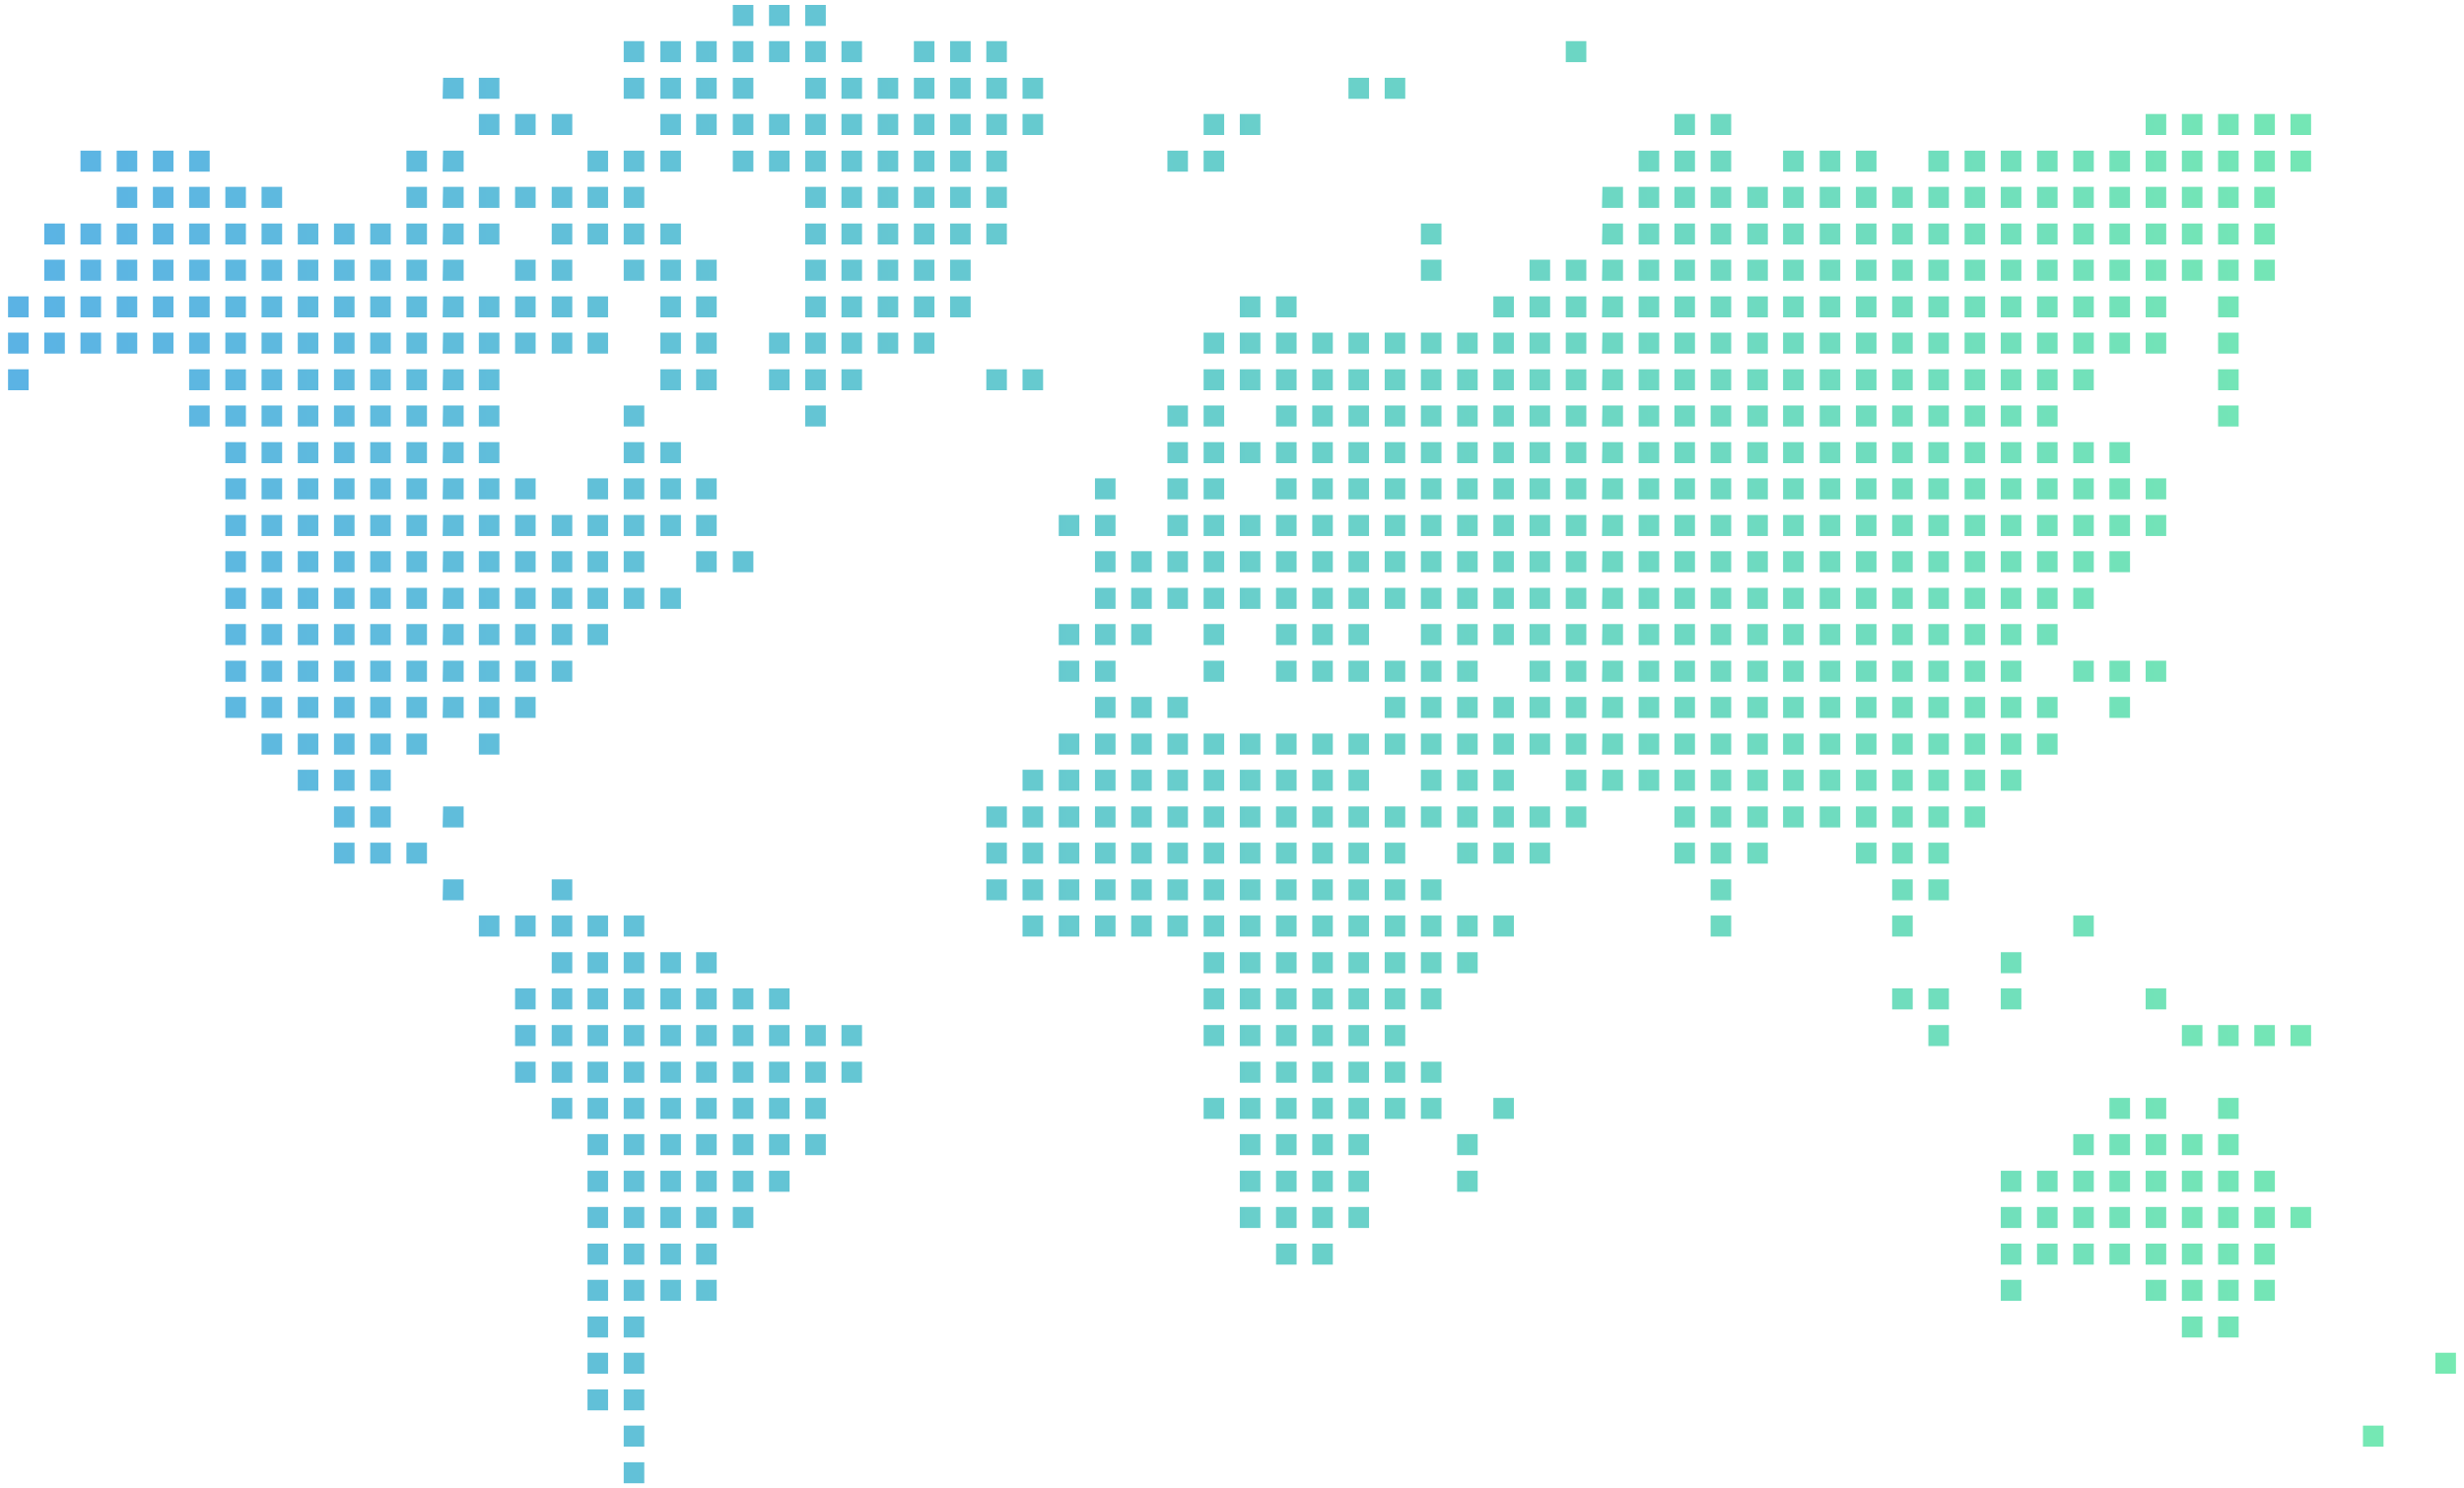 <?xml version="1.0" encoding="utf-8"?>
<!-- Generator: Adobe Illustrator 26.0.2, SVG Export Plug-In . SVG Version: 6.00 Build 0)  -->
<svg version="1.1" id="Layer_1" xmlns="http://www.w3.org/2000/svg" xmlns:xlink="http://www.w3.org/1999/xlink" x="0px" y="0px"
	 viewBox="0 0 551.1 332.9" style="enable-background:new 0 0 551.1 332.9;" xml:space="preserve">
<style type="text/css">
	
		.st0{clip-path:url(#SVGID_00000010287302503014635680000018045026154663579277_);fill:url(#SVGID_00000083060131242310434310000009352685110343752072_);}
</style>
<g>
	<g>
		<defs>
			<path id="SVGID_1_" d="M139.5,327.1h4.6v4.7h-4.6V327.1z M528.5,323.6h4.6v-4.7h-4.6V323.6z M139.5,323.6h4.6v-4.7h-4.6V323.6z
				 M139.5,315.5h4.6v-4.7h-4.6V315.5z M131.4,315.5h4.6v-4.7h-4.6V315.5z M544.7,307.3h4.6v-4.7h-4.6V307.3z M139.5,307.3h4.6v-4.7
				h-4.6V307.3z M131.4,307.3h4.6v-4.7h-4.6V307.3z M496.1,299.2h4.6v-4.7h-4.6V299.2z M488,299.2h4.6v-4.7H488V299.2z M139.5,299.2
				h4.6v-4.7h-4.6V299.2z M131.4,299.2h4.6v-4.7h-4.6V299.2z M504.2,291h4.6v-4.7h-4.6V291z M496.1,291h4.6v-4.7h-4.6V291z M488,291
				h4.6v-4.7H488V291z M479.9,291h4.6v-4.7h-4.6V291z M447.5,291h4.6v-4.7h-4.6V291z M155.7,291h4.6v-4.7h-4.6V291z M147.7,291h4.6
				v-4.7h-4.6V291z M139.5,291h4.6v-4.7h-4.6V291z M131.4,291h4.6v-4.7h-4.6V291z M504.2,282.9h4.6v-4.7h-4.6V282.9z M496.1,282.9
				h4.6v-4.7h-4.6V282.9z M488,282.9h4.6v-4.7H488V282.9z M479.9,282.9h4.6v-4.7h-4.6V282.9z M471.8,282.9h4.6v-4.7h-4.6V282.9z
				 M463.7,282.9h4.6v-4.7h-4.6V282.9z M455.6,282.9h4.6v-4.7h-4.6V282.9z M447.5,282.9h4.6v-4.7h-4.6V282.9z M293.5,282.9h4.6v-4.7
				h-4.6V282.9z M285.4,282.9h4.6v-4.7h-4.6V282.9z M155.7,282.9h4.6v-4.7h-4.6V282.9z M147.7,282.9h4.6v-4.7h-4.6V282.9z
				 M139.5,282.9h4.6v-4.7h-4.6V282.9z M131.4,282.9h4.6v-4.7h-4.6V282.9z M512.3,274.7h4.6V270h-4.6V274.7z M504.2,274.7h4.6V270
				h-4.6V274.7z M496.1,274.7h4.6V270h-4.6V274.7z M488,274.7h4.6V270H488V274.7z M479.9,274.7h4.6V270h-4.6V274.7z M471.8,274.7
				h4.6V270h-4.6V274.7z M463.7,274.7h4.6V270h-4.6V274.7z M455.6,274.7h4.6V270h-4.6V274.7z M447.5,274.7h4.6V270h-4.6V274.7z
				 M301.6,274.7h4.6V270h-4.6V274.7z M293.5,274.7h4.6V270h-4.6V274.7z M285.4,274.7h4.6V270h-4.6V274.7z M277.3,274.7h4.6V270
				h-4.6V274.7z M163.9,274.7h4.6V270h-4.6V274.7z M155.7,274.7h4.6V270h-4.6V274.7z M147.7,274.7h4.6V270h-4.6V274.7z M139.5,274.7
				h4.6V270h-4.6V274.7z M131.4,274.7h4.6V270h-4.6V274.7z M504.2,266.6h4.6v-4.7h-4.6V266.6z M496.1,266.6h4.6v-4.7h-4.6V266.6z
				 M488,266.6h4.6v-4.7H488V266.6z M479.9,266.6h4.6v-4.7h-4.6V266.6z M471.8,266.6h4.6v-4.7h-4.6V266.6z M463.7,266.6h4.6v-4.7
				h-4.6V266.6z M455.6,266.6h4.6v-4.7h-4.6V266.6z M447.5,266.6h4.6v-4.7h-4.6V266.6z M325.9,266.6h4.6v-4.7h-4.6V266.6z
				 M301.6,266.6h4.6v-4.7h-4.6V266.6z M293.5,266.6h4.6v-4.7h-4.6V266.6z M285.4,266.6h4.6v-4.7h-4.6V266.6z M277.3,266.6h4.6v-4.7
				h-4.6V266.6z M172,266.6h4.6v-4.7H172V266.6z M163.9,266.6h4.6v-4.7h-4.6V266.6z M155.7,266.6h4.6v-4.7h-4.6V266.6z M147.7,266.6
				h4.6v-4.7h-4.6V266.6z M139.5,266.6h4.6v-4.7h-4.6V266.6z M131.4,266.6h4.6v-4.7h-4.6V266.6z M496.1,258.4h4.6v-4.7h-4.6V258.4z
				 M488,258.4h4.6v-4.7H488V258.4z M479.9,258.4h4.6v-4.7h-4.6V258.4z M471.8,258.4h4.6v-4.7h-4.6V258.4z M463.7,258.4h4.6v-4.7
				h-4.6V258.4z M325.9,258.4h4.6v-4.7h-4.6V258.4z M301.6,258.4h4.6v-4.7h-4.6V258.4z M293.5,258.4h4.6v-4.7h-4.6V258.4z
				 M285.4,258.4h4.6v-4.7h-4.6V258.4z M277.3,258.4h4.6v-4.7h-4.6V258.4z M180.1,258.4h4.6v-4.7h-4.6V258.4z M172,258.4h4.6v-4.7
				H172V258.4z M163.9,258.4h4.6v-4.7h-4.6V258.4z M155.7,258.4h4.6v-4.7h-4.6V258.4z M147.7,258.4h4.6v-4.7h-4.6V258.4z
				 M139.5,258.4h4.6v-4.7h-4.6V258.4z M131.4,258.4h4.6v-4.7h-4.6V258.4z M496.1,250.3h4.6v-4.7h-4.6V250.3z M479.9,250.3h4.6v-4.7
				h-4.6V250.3z M471.8,250.3h4.6v-4.7h-4.6V250.3z M334,250.3h4.6v-4.7H334V250.3z M317.8,250.3h4.6v-4.7h-4.6V250.3z M309.7,250.3
				h4.6v-4.7h-4.6V250.3z M301.6,250.3h4.6v-4.7h-4.6V250.3z M293.5,250.3h4.6v-4.7h-4.6V250.3z M285.4,250.3h4.6v-4.7h-4.6V250.3z
				 M277.3,250.3h4.6v-4.7h-4.6V250.3z M269.2,250.3h4.6v-4.7h-4.6V250.3z M180.1,250.3h4.6v-4.7h-4.6V250.3z M172,250.3h4.6v-4.7
				H172V250.3z M163.9,250.3h4.6v-4.7h-4.6V250.3z M155.7,250.3h4.6v-4.7h-4.6V250.3z M147.7,250.3h4.6v-4.7h-4.6V250.3z
				 M139.5,250.3h4.6v-4.7h-4.6V250.3z M131.4,250.3h4.6v-4.7h-4.6V250.3z M123.4,250.3h4.6v-4.7h-4.6V250.3z M317.8,242.2h4.6v-4.7
				h-4.6V242.2z M309.7,242.2h4.6v-4.7h-4.6V242.2z M301.6,242.2h4.6v-4.7h-4.6V242.2z M293.5,242.2h4.6v-4.7h-4.6V242.2z
				 M285.4,242.2h4.6v-4.7h-4.6V242.2z M277.3,242.2h4.6v-4.7h-4.6V242.2z M188.2,242.2h4.6v-4.7h-4.6V242.2z M180.1,242.2h4.6v-4.7
				h-4.6V242.2z M172,242.2h4.6v-4.7H172V242.2z M163.9,242.2h4.6v-4.7h-4.6V242.2z M155.7,242.2h4.6v-4.7h-4.6V242.2z M147.7,242.2
				h4.6v-4.7h-4.6V242.2z M139.5,242.2h4.6v-4.7h-4.6V242.2z M131.4,242.2h4.6v-4.7h-4.6V242.2z M123.4,242.2h4.6v-4.7h-4.6V242.2z
				 M115.2,242.2h4.6v-4.7h-4.6V242.2z M512.3,234h4.6v-4.7h-4.6V234z M504.2,234h4.6v-4.7h-4.6V234z M496.1,234h4.6v-4.7h-4.6V234z
				 M488,234h4.6v-4.7H488V234z M431.3,234h4.6v-4.7h-4.6V234z M309.7,234h4.6v-4.7h-4.6V234z M301.6,234h4.6v-4.7h-4.6V234z
				 M293.5,234h4.6v-4.7h-4.6V234z M285.4,234h4.6v-4.7h-4.6V234z M277.3,234h4.6v-4.7h-4.6V234z M269.2,234h4.6v-4.7h-4.6V234z
				 M188.2,234h4.6v-4.7h-4.6V234z M180.1,234h4.6v-4.7h-4.6V234z M172,234h4.6v-4.7H172V234z M163.9,234h4.6v-4.7h-4.6V234z
				 M155.7,234h4.6v-4.7h-4.6V234z M147.7,234h4.6v-4.7h-4.6V234z M139.5,234h4.6v-4.7h-4.6V234z M131.4,234h4.6v-4.7h-4.6V234z
				 M123.4,234h4.6v-4.7h-4.6V234z M115.2,234h4.6v-4.7h-4.6V234z M479.9,225.8h4.6v-4.7h-4.6V225.8z M447.5,225.8h4.6v-4.7h-4.6
				V225.8z M431.3,225.8h4.6v-4.7h-4.6V225.8z M423.2,225.8h4.6v-4.7h-4.6V225.8z M317.8,225.8h4.6v-4.7h-4.6V225.8z M309.7,225.8
				h4.6v-4.7h-4.6V225.8z M301.6,225.8h4.6v-4.7h-4.6V225.8z M293.5,225.8h4.6v-4.7h-4.6V225.8z M285.4,225.8h4.6v-4.7h-4.6V225.8z
				 M277.3,225.8h4.6v-4.7h-4.6V225.8z M269.2,225.8h4.6v-4.7h-4.6V225.8z M172,225.8h4.6v-4.7H172V225.8z M163.9,225.8h4.6v-4.7
				h-4.6V225.8z M155.7,225.8h4.6v-4.7h-4.6V225.8z M147.7,225.8h4.6v-4.7h-4.6V225.8z M139.5,225.8h4.6v-4.7h-4.6V225.8z
				 M131.4,225.8h4.6v-4.7h-4.6V225.8z M123.4,225.8h4.6v-4.7h-4.6V225.8z M115.2,225.8h4.6v-4.7h-4.6V225.8z M447.5,217.7h4.6V213
				h-4.6V217.7z M325.9,217.7h4.6V213h-4.6V217.7z M317.8,217.7h4.6V213h-4.6V217.7z M309.7,217.7h4.6V213h-4.6V217.7z M301.6,217.7
				h4.6V213h-4.6V217.7z M293.5,217.7h4.6V213h-4.6V217.7z M285.4,217.7h4.6V213h-4.6V217.7z M277.3,217.7h4.6V213h-4.6V217.7z
				 M269.2,217.7h4.6V213h-4.6V217.7z M155.7,217.7h4.6V213h-4.6V217.7z M147.7,217.7h4.6V213h-4.6V217.7z M139.5,217.7h4.6V213
				h-4.6V217.7z M131.4,217.7h4.6V213h-4.6V217.7z M123.4,217.7h4.6V213h-4.6V217.7z M463.7,209.5h4.6v-4.7h-4.6V209.5z
				 M423.2,209.5h4.6v-4.7h-4.6V209.5z M382.6,209.5h4.6v-4.7h-4.6V209.5z M334,209.5h4.6v-4.7H334V209.5z M325.9,209.5h4.6v-4.7
				h-4.6V209.5z M317.8,209.5h4.6v-4.7h-4.6V209.5z M309.7,209.5h4.6v-4.7h-4.6V209.5z M301.6,209.5h4.6v-4.7h-4.6V209.5z
				 M293.5,209.5h4.6v-4.7h-4.6V209.5z M285.4,209.5h4.6v-4.7h-4.6V209.5z M277.3,209.5h4.6v-4.7h-4.6V209.5z M269.2,209.5h4.6v-4.7
				h-4.6V209.5z M261.1,209.5h4.6v-4.7h-4.6V209.5z M253,209.5h4.6v-4.7H253V209.5z M244.9,209.5h4.6v-4.7h-4.6V209.5z M236.8,209.5
				h4.6v-4.7h-4.6V209.5z M228.7,209.5h4.6v-4.7h-4.6V209.5z M139.5,209.5h4.6v-4.7h-4.6V209.5z M131.4,209.5h4.6v-4.7h-4.6V209.5z
				 M123.4,209.5h4.6v-4.7h-4.6V209.5z M115.2,209.5h4.6v-4.7h-4.6V209.5z M107.1,209.5h4.6v-4.7h-4.6V209.5z M431.3,201.4h4.6v-4.7
				h-4.6V201.4z M423.2,201.4h4.6v-4.7h-4.6V201.4z M382.6,201.4h4.6v-4.7h-4.6V201.4z M317.8,201.4h4.6v-4.7h-4.6V201.4z
				 M309.7,201.4h4.6v-4.7h-4.6V201.4z M301.6,201.4h4.6v-4.7h-4.6V201.4z M293.5,201.4h4.6v-4.7h-4.6V201.4z M285.4,201.4h4.6v-4.7
				h-4.6V201.4z M277.3,201.4h4.6v-4.7h-4.6V201.4z M269.2,201.4h4.6v-4.7h-4.6V201.4z M261.1,201.4h4.6v-4.7h-4.6V201.4z
				 M253,201.4h4.6v-4.7H253V201.4z M244.9,201.4h4.6v-4.7h-4.6V201.4z M236.8,201.4h4.6v-4.7h-4.6V201.4z M228.7,201.4h4.6v-4.7
				h-4.6V201.4z M220.6,201.4h4.6v-4.7h-4.6V201.4z M123.4,201.4h4.6v-4.7h-4.6V201.4z M99,201.4h4.7v-4.7h-4.6L99,201.4L99,201.4z
				 M431.3,193.2h4.6v-4.7h-4.6V193.2z M423.2,193.2h4.6v-4.7h-4.6V193.2z M415.1,193.2h4.6v-4.7h-4.6V193.2z M390.8,193.2h4.6v-4.7
				h-4.6V193.2z M382.6,193.2h4.6v-4.7h-4.6V193.2z M374.5,193.2h4.6v-4.7h-4.6V193.2z M342.1,193.2h4.6v-4.7h-4.6V193.2z
				 M334,193.2h4.6v-4.7H334V193.2z M325.9,193.2h4.6v-4.7h-4.6V193.2z M309.7,193.2h4.6v-4.7h-4.6V193.2z M301.6,193.2h4.6v-4.7
				h-4.6V193.2z M293.5,193.2h4.6v-4.7h-4.6V193.2z M285.4,193.2h4.6v-4.7h-4.6V193.2z M277.3,193.2h4.6v-4.7h-4.6V193.2z
				 M269.2,193.2h4.6v-4.7h-4.6V193.2z M261.1,193.2h4.6v-4.7h-4.6V193.2z M253,193.2h4.6v-4.7H253V193.2z M244.9,193.2h4.6v-4.7
				h-4.6V193.2z M236.8,193.2h4.6v-4.7h-4.6V193.2z M228.7,193.2h4.6v-4.7h-4.6V193.2z M220.6,193.2h4.6v-4.7h-4.6V193.2z
				 M90.9,193.2h4.6v-4.7h-4.6V193.2z M82.8,193.2h4.6v-4.7h-4.6V193.2z M74.7,193.2h4.6v-4.7h-4.6V193.2z M439.4,185.1h4.6v-4.7
				h-4.6V185.1z M431.3,185.1h4.6v-4.7h-4.6V185.1z M423.2,185.1h4.6v-4.7h-4.6V185.1z M415.1,185.1h4.6v-4.7h-4.6V185.1z
				 M407,185.1h4.6v-4.7H407V185.1z M398.8,185.1h4.6v-4.7h-4.6V185.1z M390.8,185.1h4.6v-4.7h-4.6V185.1z M382.6,185.1h4.6v-4.7
				h-4.6V185.1z M374.5,185.1h4.6v-4.7h-4.6V185.1z M350.2,185.1h4.6v-4.7h-4.6V185.1z M342.1,185.1h4.6v-4.7h-4.6V185.1z
				 M334,185.1h4.6v-4.7H334V185.1z M325.9,185.1h4.6v-4.7h-4.6V185.1z M317.8,185.1h4.6v-4.7h-4.6V185.1z M309.7,185.1h4.6v-4.7
				h-4.6V185.1z M301.6,185.1h4.6v-4.7h-4.6V185.1z M293.5,185.1h4.6v-4.7h-4.6V185.1z M285.4,185.1h4.6v-4.7h-4.6V185.1z
				 M277.3,185.1h4.6v-4.7h-4.6V185.1z M269.2,185.1h4.6v-4.7h-4.6V185.1z M261.1,185.1h4.6v-4.7h-4.6V185.1z M253,185.1h4.6v-4.7
				H253V185.1z M244.9,185.1h4.6v-4.7h-4.6V185.1z M236.8,185.1h4.6v-4.7h-4.6V185.1z M228.7,185.1h4.6v-4.7h-4.6V185.1z
				 M220.6,185.1h4.6v-4.7h-4.6V185.1z M99,185.1h4.7v-4.7h-4.6L99,185.1L99,185.1z M82.8,185.1h4.6v-4.7h-4.6V185.1z M74.7,185.1
				h4.6v-4.7h-4.6V185.1z M447.5,176.9h4.6v-4.7h-4.6V176.9z M439.4,176.9h4.6v-4.7h-4.6V176.9z M431.3,176.9h4.6v-4.7h-4.6V176.9z
				 M423.2,176.9h4.6v-4.7h-4.6V176.9z M415.1,176.9h4.6v-4.7h-4.6V176.9z M407,176.9h4.6v-4.7H407V176.9z M398.8,176.9h4.6v-4.7
				h-4.6V176.9z M390.8,176.9h4.6v-4.7h-4.6V176.9z M382.6,176.9h4.6v-4.7h-4.6V176.9z M374.5,176.9h4.6v-4.7h-4.6V176.9z
				 M366.5,176.9h4.6v-4.7h-4.6V176.9z M358.3,176.9h4.7v-4.7h-4.6L358.3,176.9L358.3,176.9z M350.2,176.9h4.6v-4.7h-4.6V176.9z
				 M334,176.9h4.6v-4.7H334V176.9z M325.9,176.9h4.6v-4.7h-4.6V176.9z M317.8,176.9h4.6v-4.7h-4.6V176.9z M301.6,176.9h4.6v-4.7
				h-4.6V176.9z M293.5,176.9h4.6v-4.7h-4.6V176.9z M285.4,176.9h4.6v-4.7h-4.6V176.9z M277.3,176.9h4.6v-4.7h-4.6V176.9z
				 M269.2,176.9h4.6v-4.7h-4.6V176.9z M261.1,176.9h4.6v-4.7h-4.6V176.9z M253,176.9h4.6v-4.7H253V176.9z M244.9,176.9h4.6v-4.7
				h-4.6V176.9z M236.8,176.9h4.6v-4.7h-4.6V176.9z M228.7,176.9h4.6v-4.7h-4.6V176.9z M82.8,176.9h4.6v-4.7h-4.6V176.9z
				 M74.7,176.9h4.6v-4.7h-4.6V176.9z M66.6,176.9h4.6v-4.7h-4.6V176.9z M455.6,168.8h4.6v-4.7h-4.6V168.8z M447.5,168.8h4.6v-4.7
				h-4.6V168.8z M439.4,168.8h4.6v-4.7h-4.6V168.8z M431.3,168.8h4.6v-4.7h-4.6V168.8z M423.2,168.8h4.6v-4.7h-4.6V168.8z
				 M415.1,168.8h4.6v-4.7h-4.6V168.8z M407,168.8h4.6v-4.7H407V168.8z M398.8,168.8h4.6v-4.7h-4.6V168.8z M390.8,168.8h4.6v-4.7
				h-4.6V168.8z M382.6,168.8h4.6v-4.7h-4.6V168.8z M374.5,168.8h4.6v-4.7h-4.6V168.8z M366.5,168.8h4.6v-4.7h-4.6V168.8z
				 M358.3,168.8h4.7v-4.7h-4.6L358.3,168.8L358.3,168.8z M350.2,168.8h4.6v-4.7h-4.6V168.8z M342.1,168.8h4.6v-4.7h-4.6V168.8z
				 M334,168.8h4.6v-4.7H334V168.8z M325.9,168.8h4.6v-4.7h-4.6V168.8z M317.8,168.8h4.6v-4.7h-4.6V168.8z M309.7,168.8h4.6v-4.7
				h-4.6V168.8z M301.6,168.8h4.6v-4.7h-4.6V168.8z M293.5,168.8h4.6v-4.7h-4.6V168.8z M285.4,168.8h4.6v-4.7h-4.6V168.8z
				 M277.3,168.8h4.6v-4.7h-4.6V168.8z M269.2,168.8h4.6v-4.7h-4.6V168.8z M261.1,168.8h4.6v-4.7h-4.6V168.8z M253,168.8h4.6v-4.7
				H253V168.8z M244.9,168.8h4.6v-4.7h-4.6V168.8z M236.8,168.8h4.6v-4.7h-4.6V168.8z M107.1,168.8h4.6v-4.7h-4.6V168.8z
				 M90.9,168.8h4.6v-4.7h-4.6V168.8z M82.8,168.8h4.6v-4.7h-4.6V168.8z M74.7,168.8h4.6v-4.7h-4.6V168.8z M66.6,168.8h4.6v-4.7
				h-4.6V168.8z M58.5,168.8h4.6v-4.7h-4.6V168.8z M471.8,160.6h4.6v-4.7h-4.6V160.6z M455.6,160.6h4.6v-4.7h-4.6V160.6z
				 M447.5,160.6h4.6v-4.7h-4.6V160.6z M439.4,160.6h4.6v-4.7h-4.6V160.6z M431.3,160.6h4.6v-4.7h-4.6V160.6z M423.2,160.6h4.6v-4.7
				h-4.6V160.6z M415.1,160.6h4.6v-4.7h-4.6V160.6z M407,160.6h4.6v-4.7H407V160.6z M398.8,160.6h4.6v-4.7h-4.6V160.6z M390.8,160.6
				h4.6v-4.7h-4.6V160.6z M382.6,160.6h4.6v-4.7h-4.6V160.6z M374.5,160.6h4.6v-4.7h-4.6V160.6z M366.5,160.6h4.6v-4.7h-4.6V160.6z
				 M358.3,160.6h4.7v-4.7h-4.6L358.3,160.6L358.3,160.6z M350.2,160.6h4.6v-4.7h-4.6V160.6z M342.1,160.6h4.6v-4.7h-4.6V160.6z
				 M334,160.6h4.6v-4.7H334V160.6z M325.9,160.6h4.6v-4.7h-4.6V160.6z M317.8,160.6h4.6v-4.7h-4.6V160.6z M309.7,160.6h4.6v-4.7
				h-4.6V160.6z M261.1,160.6h4.6v-4.7h-4.6V160.6z M253,160.6h4.6v-4.7H253V160.6z M244.9,160.6h4.6v-4.7h-4.6V160.6z M115.2,160.6
				h4.6v-4.7h-4.6V160.6z M107.1,160.6h4.6v-4.7h-4.6V160.6z M99,160.6h4.7v-4.7h-4.6L99,160.6L99,160.6z M90.9,160.6h4.6v-4.7h-4.6
				V160.6z M82.8,160.6h4.6v-4.7h-4.6V160.6z M74.7,160.6h4.6v-4.7h-4.6V160.6z M66.6,160.6h4.6v-4.7h-4.6V160.6z M58.5,160.6h4.6
				v-4.7h-4.6V160.6z M50.4,160.6h4.6v-4.7h-4.6V160.6z M479.9,152.5h4.6v-4.7h-4.6V152.5z M471.8,152.5h4.6v-4.7h-4.6V152.5z
				 M463.7,152.5h4.6v-4.7h-4.6V152.5z M447.5,152.5h4.6v-4.7h-4.6V152.5z M439.4,152.5h4.6v-4.7h-4.6V152.5z M431.3,152.5h4.6v-4.7
				h-4.6V152.5z M423.2,152.5h4.6v-4.7h-4.6V152.5z M415.1,152.5h4.6v-4.7h-4.6V152.5z M407,152.5h4.6v-4.7H407V152.5z M398.8,152.5
				h4.6v-4.7h-4.6V152.5z M390.8,152.5h4.6v-4.7h-4.6V152.5z M382.6,152.5h4.6v-4.7h-4.6V152.5z M374.5,152.5h4.6v-4.7h-4.6V152.5z
				 M366.5,152.5h4.6v-4.7h-4.6V152.5z M358.3,152.5h4.7v-4.7h-4.6L358.3,152.5L358.3,152.5z M350.2,152.5h4.6v-4.7h-4.6V152.5z
				 M342.1,152.5h4.6v-4.7h-4.6V152.5z M325.9,152.5h4.6v-4.7h-4.6V152.5z M317.8,152.5h4.6v-4.7h-4.6V152.5z M309.7,152.5h4.6v-4.7
				h-4.6V152.5z M301.6,152.5h4.6v-4.7h-4.6V152.5z M293.5,152.5h4.6v-4.7h-4.6V152.5z M285.4,152.5h4.6v-4.7h-4.6V152.5z
				 M269.2,152.5h4.6v-4.7h-4.6V152.5z M244.9,152.5h4.6v-4.7h-4.6V152.5z M236.8,152.5h4.6v-4.7h-4.6V152.5z M123.4,152.5h4.6v-4.7
				h-4.6V152.5z M115.2,152.5h4.6v-4.7h-4.6V152.5z M107.1,152.5h4.6v-4.7h-4.6V152.5z M99,152.5h4.7v-4.7h-4.6L99,152.5L99,152.5z
				 M90.9,152.5h4.6v-4.7h-4.6V152.5z M82.8,152.5h4.6v-4.7h-4.6V152.5z M74.7,152.5h4.6v-4.7h-4.6V152.5z M66.6,152.5h4.6v-4.7
				h-4.6V152.5z M58.5,152.5h4.6v-4.7h-4.6V152.5z M50.4,152.5h4.6v-4.7h-4.6V152.5z M455.6,144.3h4.6v-4.7h-4.6V144.3z
				 M447.5,144.3h4.6v-4.7h-4.6V144.3z M439.4,144.3h4.6v-4.7h-4.6V144.3z M431.3,144.3h4.6v-4.7h-4.6V144.3z M423.2,144.3h4.6v-4.7
				h-4.6V144.3z M415.1,144.3h4.6v-4.7h-4.6V144.3z M407,144.3h4.6v-4.7H407V144.3z M398.8,144.3h4.6v-4.7h-4.6V144.3z M390.8,144.3
				h4.6v-4.7h-4.6V144.3z M382.6,144.3h4.6v-4.7h-4.6V144.3z M374.5,144.3h4.6v-4.7h-4.6V144.3z M366.5,144.3h4.6v-4.7h-4.6V144.3z
				 M358.3,144.3h4.7v-4.7h-4.6L358.3,144.3L358.3,144.3z M350.2,144.3h4.6v-4.7h-4.6V144.3z M342.1,144.3h4.6v-4.7h-4.6V144.3z
				 M334,144.3h4.6v-4.7H334V144.3z M325.9,144.3h4.6v-4.7h-4.6V144.3z M317.8,144.3h4.6v-4.7h-4.6V144.3z M301.6,144.3h4.6v-4.7
				h-4.6V144.3z M293.5,144.3h4.6v-4.7h-4.6V144.3z M285.4,144.3h4.6v-4.7h-4.6V144.3z M269.2,144.3h4.6v-4.7h-4.6V144.3z
				 M253,144.3h4.6v-4.7H253V144.3z M244.9,144.3h4.6v-4.7h-4.6V144.3z M236.8,144.3h4.6v-4.7h-4.6V144.3z M131.4,144.3h4.6v-4.7
				h-4.6V144.3z M123.4,144.3h4.6v-4.7h-4.6V144.3z M115.2,144.3h4.6v-4.7h-4.6V144.3z M107.1,144.3h4.6v-4.7h-4.6V144.3z M99,144.3
				h4.7v-4.7h-4.6L99,144.3L99,144.3z M90.9,144.3h4.6v-4.7h-4.6V144.3z M82.8,144.3h4.6v-4.7h-4.6V144.3z M74.7,144.3h4.6v-4.7
				h-4.6V144.3z M66.6,144.3h4.6v-4.7h-4.6V144.3z M58.5,144.3h4.6v-4.7h-4.6V144.3z M50.4,144.3h4.6v-4.7h-4.6V144.3z M463.7,136.2
				h4.6v-4.7h-4.6V136.2z M455.6,136.2h4.6v-4.7h-4.6V136.2z M447.5,136.2h4.6v-4.7h-4.6V136.2z M439.4,136.2h4.6v-4.7h-4.6V136.2z
				 M431.3,136.2h4.6v-4.7h-4.6V136.2z M423.2,136.2h4.6v-4.7h-4.6V136.2z M415.1,136.2h4.6v-4.7h-4.6V136.2z M407,136.2h4.6v-4.7
				H407V136.2z M398.8,136.2h4.6v-4.7h-4.6V136.2z M390.8,136.2h4.6v-4.7h-4.6V136.2z M382.6,136.2h4.6v-4.7h-4.6V136.2z
				 M374.5,136.2h4.6v-4.7h-4.6V136.2z M366.5,136.2h4.6v-4.7h-4.6V136.2z M358.3,136.2h4.7v-4.7h-4.6L358.3,136.2L358.3,136.2z
				 M350.2,136.2h4.6v-4.7h-4.6V136.2z M342.1,136.2h4.6v-4.7h-4.6V136.2z M334,136.2h4.6v-4.7H334V136.2z M325.9,136.2h4.6v-4.7
				h-4.6V136.2z M317.8,136.2h4.6v-4.7h-4.6V136.2z M309.7,136.2h4.6v-4.7h-4.6V136.2z M301.6,136.2h4.6v-4.7h-4.6V136.2z
				 M293.5,136.2h4.6v-4.7h-4.6V136.2z M285.4,136.2h4.6v-4.7h-4.6V136.2z M277.3,136.2h4.6v-4.7h-4.6V136.2z M269.2,136.2h4.6v-4.7
				h-4.6V136.2z M261.1,136.2h4.6v-4.7h-4.6V136.2z M253,136.2h4.6v-4.7H253V136.2z M244.9,136.2h4.6v-4.7h-4.6V136.2z M147.7,136.2
				h4.6v-4.7h-4.6V136.2z M139.5,136.2h4.6v-4.7h-4.6V136.2z M131.4,136.2h4.6v-4.7h-4.6V136.2z M123.4,136.2h4.6v-4.7h-4.6V136.2z
				 M115.2,136.2h4.6v-4.7h-4.6V136.2z M107.1,136.2h4.6v-4.7h-4.6V136.2z M99,136.2h4.7v-4.7h-4.6L99,136.2L99,136.2z M90.9,136.2
				h4.6v-4.7h-4.6V136.2z M82.8,136.2h4.6v-4.7h-4.6V136.2z M74.7,136.2h4.6v-4.7h-4.6V136.2z M66.6,136.2h4.6v-4.7h-4.6V136.2z
				 M58.5,136.2h4.6v-4.7h-4.6V136.2z M50.4,136.2h4.6v-4.7h-4.6V136.2z M471.8,128h4.6v-4.7h-4.6V128z M463.7,128h4.6v-4.7h-4.6
				V128z M455.6,128h4.6v-4.7h-4.6V128z M447.5,128h4.6v-4.7h-4.6V128z M439.4,128h4.6v-4.7h-4.6V128z M431.3,128h4.6v-4.7h-4.6V128
				z M423.2,128h4.6v-4.7h-4.6V128z M415.1,128h4.6v-4.7h-4.6V128z M407,128h4.6v-4.7H407V128z M398.8,128h4.6v-4.7h-4.6V128z
				 M390.8,128h4.6v-4.7h-4.6V128z M382.6,128h4.6v-4.7h-4.6V128z M374.5,128h4.6v-4.7h-4.6V128z M366.5,128h4.6v-4.7h-4.6V128z
				 M358.3,128h4.7v-4.7h-4.6L358.3,128L358.3,128z M350.2,128h4.6v-4.7h-4.6V128z M342.1,128h4.6v-4.7h-4.6V128z M334,128h4.6v-4.7
				H334V128z M325.9,128h4.6v-4.7h-4.6V128z M317.8,128h4.6v-4.7h-4.6V128z M309.7,128h4.6v-4.7h-4.6V128z M301.6,128h4.6v-4.7h-4.6
				V128z M293.5,128h4.6v-4.7h-4.6V128z M285.4,128h4.6v-4.7h-4.6V128z M277.3,128h4.6v-4.7h-4.6V128z M269.2,128h4.6v-4.7h-4.6V128
				z M261.1,128h4.6v-4.7h-4.6V128z M253,128h4.6v-4.7H253V128z M244.9,128h4.6v-4.7h-4.6V128z M163.9,128h4.6v-4.7h-4.6V128z
				 M155.7,128h4.6v-4.7h-4.6V128z M139.5,128h4.6v-4.7h-4.6V128z M131.4,128h4.6v-4.7h-4.6V128z M123.4,128h4.6v-4.7h-4.6V128z
				 M115.2,128h4.6v-4.7h-4.6V128z M107.1,128h4.6v-4.7h-4.6V128z M99,128h4.7v-4.7h-4.6L99,128L99,128z M90.9,128h4.6v-4.7h-4.6
				V128z M82.8,128h4.6v-4.7h-4.6V128z M74.7,128h4.6v-4.7h-4.6V128z M66.6,128h4.6v-4.7h-4.6V128z M58.5,128h4.6v-4.7h-4.6V128z
				 M50.4,128h4.6v-4.7h-4.6V128z M479.9,119.9h4.6v-4.7h-4.6V119.9z M471.8,119.9h4.6v-4.7h-4.6V119.9z M463.7,119.9h4.6v-4.7h-4.6
				V119.9z M455.6,119.9h4.6v-4.7h-4.6V119.9z M447.5,119.9h4.6v-4.7h-4.6V119.9z M439.4,119.9h4.6v-4.7h-4.6V119.9z M431.3,119.9
				h4.6v-4.7h-4.6V119.9z M423.2,119.9h4.6v-4.7h-4.6V119.9z M415.1,119.9h4.6v-4.7h-4.6V119.9z M407,119.9h4.6v-4.7H407V119.9z
				 M398.8,119.9h4.6v-4.7h-4.6V119.9z M390.8,119.9h4.6v-4.7h-4.6V119.9z M382.6,119.9h4.6v-4.7h-4.6V119.9z M374.5,119.9h4.6v-4.7
				h-4.6V119.9z M366.5,119.9h4.6v-4.7h-4.6V119.9z M358.3,119.9h4.7v-4.7h-4.6L358.3,119.9L358.3,119.9z M350.2,119.9h4.6v-4.7
				h-4.6V119.9z M342.1,119.9h4.6v-4.7h-4.6V119.9z M334,119.9h4.6v-4.7H334V119.9z M325.9,119.9h4.6v-4.7h-4.6V119.9z M317.8,119.9
				h4.6v-4.7h-4.6V119.9z M309.7,119.9h4.6v-4.7h-4.6V119.9z M301.6,119.9h4.6v-4.7h-4.6V119.9z M293.5,119.9h4.6v-4.7h-4.6V119.9z
				 M285.4,119.9h4.6v-4.7h-4.6V119.9z M277.3,119.9h4.6v-4.7h-4.6V119.9z M269.2,119.9h4.6v-4.7h-4.6V119.9z M261.1,119.9h4.6v-4.7
				h-4.6V119.9z M244.9,119.9h4.6v-4.7h-4.6V119.9z M236.8,119.9h4.6v-4.7h-4.6V119.9z M155.7,119.9h4.6v-4.7h-4.6V119.9z
				 M147.7,119.9h4.6v-4.7h-4.6V119.9z M139.5,119.9h4.6v-4.7h-4.6V119.9z M131.4,119.9h4.6v-4.7h-4.6V119.9z M123.4,119.9h4.6v-4.7
				h-4.6V119.9z M115.2,119.9h4.6v-4.7h-4.6V119.9z M107.1,119.9h4.6v-4.7h-4.6V119.9z M99,119.9h4.7v-4.7h-4.6L99,119.9L99,119.9z
				 M90.9,119.9h4.6v-4.7h-4.6V119.9z M82.8,119.9h4.6v-4.7h-4.6V119.9z M74.7,119.9h4.6v-4.7h-4.6V119.9z M66.6,119.9h4.6v-4.7
				h-4.6V119.9z M58.5,119.9h4.6v-4.7h-4.6V119.9z M50.4,119.9h4.6v-4.7h-4.6V119.9z M479.9,111.7h4.6V107h-4.6V111.7z M471.8,111.7
				h4.6V107h-4.6V111.7z M463.7,111.7h4.6V107h-4.6V111.7z M455.6,111.7h4.6V107h-4.6V111.7z M447.5,111.7h4.6V107h-4.6V111.7z
				 M439.4,111.7h4.6V107h-4.6V111.7z M431.3,111.7h4.6V107h-4.6V111.7z M423.2,111.7h4.6V107h-4.6V111.7z M415.1,111.7h4.6V107
				h-4.6V111.7z M407,111.7h4.6V107H407V111.7z M398.8,111.7h4.6V107h-4.6V111.7z M390.8,111.7h4.6V107h-4.6V111.7z M382.6,111.7
				h4.6V107h-4.6V111.7z M374.5,111.7h4.6V107h-4.6V111.7z M366.5,111.7h4.6V107h-4.6V111.7z M358.3,111.7h4.7V107h-4.6L358.3,111.7
				L358.3,111.7z M350.2,111.7h4.6V107h-4.6V111.7z M342.1,111.7h4.6V107h-4.6V111.7z M334,111.7h4.6V107H334V111.7z M325.9,111.7
				h4.6V107h-4.6V111.7z M317.8,111.7h4.6V107h-4.6V111.7z M309.7,111.7h4.6V107h-4.6V111.7z M301.6,111.7h4.6V107h-4.6V111.7z
				 M293.5,111.7h4.6V107h-4.6V111.7z M285.4,111.7h4.6V107h-4.6V111.7z M269.2,111.7h4.6V107h-4.6V111.7z M261.1,111.7h4.6V107
				h-4.6V111.7z M244.9,111.7h4.6V107h-4.6V111.7z M155.7,111.7h4.6V107h-4.6V111.7z M147.7,111.7h4.6V107h-4.6V111.7z M139.5,111.7
				h4.6V107h-4.6V111.7z M131.4,111.7h4.6V107h-4.6V111.7z M115.2,111.7h4.6V107h-4.6V111.7z M107.1,111.7h4.6V107h-4.6V111.7z
				 M99,111.7h4.7V107h-4.6L99,111.7L99,111.7z M90.9,111.7h4.6V107h-4.6V111.7z M82.8,111.7h4.6V107h-4.6V111.7z M74.7,111.7h4.6
				V107h-4.6V111.7z M66.6,111.7h4.6V107h-4.6V111.7z M58.5,111.7h4.6V107h-4.6V111.7z M50.4,111.7h4.6V107h-4.6V111.7z
				 M471.8,103.6h4.6v-4.7h-4.6V103.6z M463.7,103.6h4.6v-4.7h-4.6V103.6z M455.6,103.6h4.6v-4.7h-4.6V103.6z M447.5,103.6h4.6v-4.7
				h-4.6V103.6z M439.4,103.6h4.6v-4.7h-4.6V103.6z M431.3,103.6h4.6v-4.7h-4.6V103.6z M423.2,103.6h4.6v-4.7h-4.6V103.6z
				 M415.1,103.6h4.6v-4.7h-4.6V103.6z M407,103.6h4.6v-4.7H407V103.6z M398.8,103.6h4.6v-4.7h-4.6V103.6z M390.8,103.6h4.6v-4.7
				h-4.6V103.6z M382.6,103.6h4.6v-4.7h-4.6V103.6z M374.5,103.6h4.6v-4.7h-4.6V103.6z M366.5,103.6h4.6v-4.7h-4.6V103.6z
				 M358.3,103.6h4.7v-4.7h-4.6L358.3,103.6L358.3,103.6z M350.2,103.6h4.6v-4.7h-4.6V103.6z M342.1,103.6h4.6v-4.7h-4.6V103.6z
				 M334,103.6h4.6v-4.7H334V103.6z M325.9,103.6h4.6v-4.7h-4.6V103.6z M317.8,103.6h4.6v-4.7h-4.6V103.6z M309.7,103.6h4.6v-4.7
				h-4.6V103.6z M301.6,103.6h4.6v-4.7h-4.6V103.6z M293.5,103.6h4.6v-4.7h-4.6V103.6z M285.4,103.6h4.6v-4.7h-4.6V103.6z
				 M277.3,103.6h4.6v-4.7h-4.6V103.6z M269.2,103.6h4.6v-4.7h-4.6V103.6z M261.1,103.6h4.6v-4.7h-4.6V103.6z M147.7,103.6h4.6v-4.7
				h-4.6V103.6z M139.5,103.6h4.6v-4.7h-4.6V103.6z M107.1,103.6h4.6v-4.7h-4.6V103.6z M99,103.6h4.7v-4.7h-4.6L99,103.6L99,103.6z
				 M90.9,103.6h4.6v-4.7h-4.6V103.6z M82.8,103.6h4.6v-4.7h-4.6V103.6z M74.7,103.6h4.6v-4.7h-4.6V103.6z M66.6,103.6h4.6v-4.7
				h-4.6V103.6z M58.5,103.6h4.6v-4.7h-4.6V103.6z M50.4,103.6h4.6v-4.7h-4.6V103.6z M496.1,95.4h4.6v-4.7h-4.6V95.4z M455.6,95.4
				h4.6v-4.7h-4.6V95.4z M447.5,95.4h4.6v-4.7h-4.6V95.4z M439.4,95.4h4.6v-4.7h-4.6V95.4z M431.3,95.4h4.6v-4.7h-4.6V95.4z
				 M423.2,95.4h4.6v-4.7h-4.6V95.4z M415.1,95.4h4.6v-4.7h-4.6V95.4z M407,95.4h4.6v-4.7H407V95.4z M398.8,95.4h4.6v-4.7h-4.6V95.4
				z M390.8,95.4h4.6v-4.7h-4.6V95.4z M382.6,95.4h4.6v-4.7h-4.6V95.4z M374.5,95.4h4.6v-4.7h-4.6V95.4z M366.5,95.4h4.6v-4.7h-4.6
				V95.4z M358.3,95.4h4.7v-4.7h-4.6L358.3,95.4L358.3,95.4z M350.2,95.4h4.6v-4.7h-4.6V95.4z M342.1,95.4h4.6v-4.7h-4.6V95.4z
				 M334,95.4h4.6v-4.7H334V95.4z M325.9,95.4h4.6v-4.7h-4.6V95.4z M317.8,95.4h4.6v-4.7h-4.6V95.4z M309.7,95.4h4.6v-4.7h-4.6V95.4
				z M301.6,95.4h4.6v-4.7h-4.6V95.4z M293.5,95.4h4.6v-4.7h-4.6V95.4z M285.4,95.4h4.6v-4.7h-4.6V95.4z M269.2,95.4h4.6v-4.7h-4.6
				V95.4z M261.1,95.4h4.6v-4.7h-4.6V95.4z M180.1,95.4h4.6v-4.7h-4.6V95.4z M139.5,95.4h4.6v-4.7h-4.6V95.4z M107.1,95.4h4.6v-4.7
				h-4.6V95.4z M99,95.4h4.7v-4.7h-4.6L99,95.4L99,95.4z M90.9,95.4h4.6v-4.7h-4.6V95.4z M82.8,95.4h4.6v-4.7h-4.6V95.4z M74.7,95.4
				h4.6v-4.7h-4.6V95.4z M66.6,95.4h4.6v-4.7h-4.6V95.4z M58.5,95.4h4.6v-4.7h-4.6V95.4z M50.4,95.4h4.6v-4.7h-4.6V95.4z M42.3,95.4
				h4.6v-4.7h-4.6V95.4z M496.1,87.3h4.6v-4.7h-4.6V87.3z M463.7,87.3h4.6v-4.7h-4.6V87.3z M455.6,87.3h4.6v-4.7h-4.6V87.3z
				 M447.5,87.3h4.6v-4.7h-4.6V87.3z M439.4,87.3h4.6v-4.7h-4.6V87.3z M431.3,87.3h4.6v-4.7h-4.6V87.3z M423.2,87.3h4.6v-4.7h-4.6
				V87.3z M415.1,87.3h4.6v-4.7h-4.6V87.3z M407,87.3h4.6v-4.7H407V87.3z M398.8,87.3h4.6v-4.7h-4.6V87.3z M390.8,87.3h4.6v-4.7
				h-4.6V87.3z M382.6,87.3h4.6v-4.7h-4.6V87.3z M374.5,87.3h4.6v-4.7h-4.6V87.3z M366.5,87.3h4.6v-4.7h-4.6V87.3z M358.3,87.3h4.7
				v-4.7h-4.6L358.3,87.3L358.3,87.3z M350.2,87.3h4.6v-4.7h-4.6V87.3z M342.1,87.3h4.6v-4.7h-4.6V87.3z M334,87.3h4.6v-4.7H334
				V87.3z M325.9,87.3h4.6v-4.7h-4.6V87.3z M317.8,87.3h4.6v-4.7h-4.6V87.3z M309.7,87.3h4.6v-4.7h-4.6V87.3z M301.6,87.3h4.6v-4.7
				h-4.6V87.3z M293.5,87.3h4.6v-4.7h-4.6V87.3z M285.4,87.3h4.6v-4.7h-4.6V87.3z M277.3,87.3h4.6v-4.7h-4.6V87.3z M269.2,87.3h4.6
				v-4.7h-4.6V87.3z M228.7,87.3h4.6v-4.7h-4.6V87.3z M220.6,87.3h4.6v-4.7h-4.6V87.3z M188.2,87.3h4.6v-4.7h-4.6V87.3z M180.1,87.3
				h4.6v-4.7h-4.6V87.3z M172,87.3h4.6v-4.7H172V87.3z M155.7,87.3h4.6v-4.7h-4.6V87.3z M147.7,87.3h4.6v-4.7h-4.6V87.3z
				 M107.1,87.3h4.6v-4.7h-4.6V87.3z M99,87.3h4.7v-4.7h-4.6L99,87.3L99,87.3z M90.9,87.3h4.6v-4.7h-4.6V87.3z M82.8,87.3h4.6v-4.7
				h-4.6V87.3z M74.7,87.3h4.6v-4.7h-4.6V87.3z M66.6,87.3h4.6v-4.7h-4.6V87.3z M58.5,87.3h4.6v-4.7h-4.6V87.3z M50.4,87.3h4.6v-4.7
				h-4.6V87.3z M42.3,87.3h4.6v-4.7h-4.6V87.3z M1.8,87.3h4.6v-4.7H1.8V87.3z M496.1,79.1h4.6v-4.7h-4.6V79.1z M479.9,79.1h4.6v-4.7
				h-4.6V79.1z M471.8,79.1h4.6v-4.7h-4.6V79.1z M463.7,79.1h4.6v-4.7h-4.6V79.1z M455.6,79.1h4.6v-4.7h-4.6V79.1z M447.5,79.1h4.6
				v-4.7h-4.6V79.1z M439.4,79.1h4.6v-4.7h-4.6V79.1z M431.3,79.1h4.6v-4.7h-4.6V79.1z M423.2,79.1h4.6v-4.7h-4.6V79.1z M415.1,79.1
				h4.6v-4.7h-4.6V79.1z M407,79.1h4.6v-4.7H407V79.1z M398.8,79.1h4.6v-4.7h-4.6V79.1z M390.8,79.1h4.6v-4.7h-4.6V79.1z
				 M382.6,79.1h4.6v-4.7h-4.6V79.1z M374.5,79.1h4.6v-4.7h-4.6V79.1z M366.5,79.1h4.6v-4.7h-4.6V79.1z M358.3,79.1h4.7v-4.7h-4.6
				L358.3,79.1L358.3,79.1z M350.2,79.1h4.6v-4.7h-4.6V79.1z M342.1,79.1h4.6v-4.7h-4.6V79.1z M334,79.1h4.6v-4.7H334V79.1z
				 M325.9,79.1h4.6v-4.7h-4.6V79.1z M317.8,79.1h4.6v-4.7h-4.6V79.1z M309.7,79.1h4.6v-4.7h-4.6V79.1z M301.6,79.1h4.6v-4.7h-4.6
				V79.1z M293.5,79.1h4.6v-4.7h-4.6V79.1z M285.4,79.1h4.6v-4.7h-4.6V79.1z M277.3,79.1h4.6v-4.7h-4.6V79.1z M269.2,79.1h4.6v-4.7
				h-4.6V79.1z M204.4,79.1h4.6v-4.7h-4.6V79.1z M196.3,79.1h4.6v-4.7h-4.6V79.1z M188.2,79.1h4.6v-4.7h-4.6V79.1z M180.1,79.1h4.6
				v-4.7h-4.6V79.1z M172,79.1h4.6v-4.7H172V79.1z M155.7,79.1h4.6v-4.7h-4.6V79.1z M147.7,79.1h4.6v-4.7h-4.6V79.1z M131.4,79.1
				h4.6v-4.7h-4.6V79.1z M123.4,79.1h4.6v-4.7h-4.6V79.1z M115.2,79.1h4.6v-4.7h-4.6V79.1z M107.1,79.1h4.6v-4.7h-4.6V79.1z
				 M99,79.1h4.7v-4.7h-4.6L99,79.1L99,79.1z M90.9,79.1h4.6v-4.7h-4.6V79.1z M82.8,79.1h4.6v-4.7h-4.6V79.1z M74.7,79.1h4.6v-4.7
				h-4.6V79.1z M66.6,79.1h4.6v-4.7h-4.6V79.1z M58.5,79.1h4.6v-4.7h-4.6V79.1z M50.4,79.1h4.6v-4.7h-4.6V79.1z M42.3,79.1h4.6v-4.7
				h-4.6V79.1z M34.2,79.1h4.6v-4.7h-4.6V79.1z M26.1,79.1h4.6v-4.7h-4.6V79.1z M18,79.1h4.6v-4.7H18V79.1z M9.9,79.1h4.6v-4.7H9.9
				V79.1z M1.8,79.1h4.6v-4.7H1.8V79.1z M496.1,71h4.6v-4.7h-4.6V71z M479.9,71h4.6v-4.7h-4.6V71z M471.8,71h4.6v-4.7h-4.6V71z
				 M463.7,71h4.6v-4.7h-4.6V71z M455.6,71h4.6v-4.7h-4.6V71z M447.5,71h4.6v-4.7h-4.6V71z M439.4,71h4.6v-4.7h-4.6V71z M431.3,71
				h4.6v-4.7h-4.6V71z M423.2,71h4.6v-4.7h-4.6V71z M415.1,71h4.6v-4.7h-4.6V71z M407,71h4.6v-4.7H407V71z M398.8,71h4.6v-4.7h-4.6
				V71z M390.8,71h4.6v-4.7h-4.6V71z M382.6,71h4.6v-4.7h-4.6V71z M374.5,71h4.6v-4.7h-4.6V71z M366.5,71h4.6v-4.7h-4.6V71z
				 M358.3,71h4.7v-4.7h-4.6L358.3,71L358.3,71z M350.2,71h4.6v-4.7h-4.6V71z M342.1,71h4.6v-4.7h-4.6V71z M334,71h4.6v-4.7H334V71z
				 M285.4,71h4.6v-4.7h-4.6V71z M277.3,71h4.6v-4.7h-4.6V71z M212.5,71h4.6v-4.7h-4.6V71z M204.4,71h4.6v-4.7h-4.6V71z M196.3,71
				h4.6v-4.7h-4.6V71z M188.2,71h4.6v-4.7h-4.6V71z M180.1,71h4.6v-4.7h-4.6V71z M155.7,71h4.6v-4.7h-4.6V71z M147.7,71h4.6v-4.7
				h-4.6V71z M131.4,71h4.6v-4.7h-4.6V71z M123.4,71h4.6v-4.7h-4.6V71z M115.2,71h4.6v-4.7h-4.6V71z M107.1,71h4.6v-4.7h-4.6V71z
				 M99,71h4.7v-4.7h-4.6L99,71L99,71z M90.9,71h4.6v-4.7h-4.6V71z M82.8,71h4.6v-4.7h-4.6V71z M74.7,71h4.6v-4.7h-4.6V71z M66.6,71
				h4.6v-4.7h-4.6V71z M58.5,71h4.6v-4.7h-4.6V71z M50.4,71h4.6v-4.7h-4.6V71z M42.3,71h4.6v-4.7h-4.6V71z M34.2,71h4.6v-4.7h-4.6
				V71z M26.1,71h4.6v-4.7h-4.6V71z M18,71h4.6v-4.7H18V71z M9.9,71h4.6v-4.7H9.9V71z M1.8,71h4.6v-4.7H1.8V71z M504.2,62.8h4.6
				v-4.7h-4.6V62.8z M496.1,62.8h4.6v-4.7h-4.6V62.8z M488,62.8h4.6v-4.7H488V62.8z M479.9,62.8h4.6v-4.7h-4.6V62.8z M471.8,62.8
				h4.6v-4.7h-4.6V62.8z M463.7,62.8h4.6v-4.7h-4.6V62.8z M455.6,62.8h4.6v-4.7h-4.6V62.8z M447.5,62.8h4.6v-4.7h-4.6V62.8z
				 M439.4,62.8h4.6v-4.7h-4.6V62.8z M431.3,62.8h4.6v-4.7h-4.6V62.8z M423.2,62.8h4.6v-4.7h-4.6V62.8z M415.1,62.8h4.6v-4.7h-4.6
				V62.8z M407,62.8h4.6v-4.7H407V62.8z M398.8,62.8h4.6v-4.7h-4.6V62.8z M390.8,62.8h4.6v-4.7h-4.6V62.8z M382.6,62.8h4.6v-4.7
				h-4.6V62.8z M374.5,62.8h4.6v-4.7h-4.6V62.8z M366.5,62.8h4.6v-4.7h-4.6V62.8z M358.3,62.8h4.7v-4.7h-4.6L358.3,62.8L358.3,62.8z
				 M350.2,62.8h4.6v-4.7h-4.6V62.8z M342.1,62.8h4.6v-4.7h-4.6V62.8z M317.8,62.8h4.6v-4.7h-4.6V62.8z M212.5,62.8h4.6v-4.7h-4.6
				V62.8z M204.4,62.8h4.6v-4.7h-4.6V62.8z M196.3,62.8h4.6v-4.7h-4.6V62.8z M188.2,62.8h4.6v-4.7h-4.6V62.8z M180.1,62.8h4.6v-4.7
				h-4.6V62.8z M155.7,62.8h4.6v-4.7h-4.6V62.8z M147.7,62.8h4.6v-4.7h-4.6V62.8z M139.5,62.8h4.6v-4.7h-4.6V62.8z M123.4,62.8h4.6
				v-4.7h-4.6V62.8z M115.2,62.8h4.6v-4.7h-4.6V62.8z M99,62.8h4.7v-4.7h-4.6L99,62.8L99,62.8z M90.9,62.8h4.6v-4.7h-4.6V62.8z
				 M82.8,62.8h4.6v-4.7h-4.6V62.8z M74.7,62.8h4.6v-4.7h-4.6V62.8z M66.6,62.8h4.6v-4.7h-4.6V62.8z M58.5,62.8h4.6v-4.7h-4.6V62.8z
				 M50.4,62.8h4.6v-4.7h-4.6V62.8z M42.3,62.8h4.6v-4.7h-4.6V62.8z M34.2,62.8h4.6v-4.7h-4.6V62.8z M26.1,62.8h4.6v-4.7h-4.6V62.8z
				 M18,62.8h4.6v-4.7H18V62.8z M9.9,62.8h4.6v-4.7H9.9V62.8z M504.2,54.7h4.6V50h-4.6V54.7z M496.1,54.7h4.6V50h-4.6V54.7z
				 M488,54.7h4.6V50H488V54.7z M479.9,54.7h4.6V50h-4.6V54.7z M471.8,54.7h4.6V50h-4.6V54.7z M463.7,54.7h4.6V50h-4.6V54.7z
				 M455.6,54.7h4.6V50h-4.6V54.7z M447.5,54.7h4.6V50h-4.6V54.7z M439.4,54.7h4.6V50h-4.6V54.7z M431.3,54.7h4.6V50h-4.6V54.7z
				 M423.2,54.7h4.6V50h-4.6V54.7z M415.1,54.7h4.6V50h-4.6V54.7z M407,54.7h4.6V50H407V54.7z M398.8,54.7h4.6V50h-4.6V54.7z
				 M390.8,54.7h4.6V50h-4.6V54.7z M382.6,54.7h4.6V50h-4.6V54.7z M374.5,54.7h4.6V50h-4.6V54.7z M366.5,54.7h4.6V50h-4.6V54.7z
				 M358.3,54.7h4.7V50h-4.6L358.3,54.7L358.3,54.7z M317.8,54.7h4.6V50h-4.6V54.7z M220.6,54.7h4.6V50h-4.6V54.7z M212.5,54.7h4.6
				V50h-4.6V54.7z M204.4,54.7h4.6V50h-4.6V54.7z M196.3,54.7h4.6V50h-4.6V54.7z M188.2,54.7h4.6V50h-4.6V54.7z M180.1,54.7h4.6V50
				h-4.6V54.7z M147.7,54.7h4.6V50h-4.6V54.7z M139.5,54.7h4.6V50h-4.6V54.7z M131.4,54.7h4.6V50h-4.6V54.7z M123.4,54.7h4.6V50
				h-4.6V54.7z M107.1,54.7h4.6V50h-4.6V54.7z M99,54.7h4.7V50h-4.6L99,54.7L99,54.7z M90.9,54.7h4.6V50h-4.6V54.7z M82.8,54.7h4.6
				V50h-4.6V54.7z M74.7,54.7h4.6V50h-4.6V54.7z M66.6,54.7h4.6V50h-4.6V54.7z M58.5,54.7h4.6V50h-4.6V54.7z M50.4,54.7h4.6V50h-4.6
				V54.7z M42.3,54.7h4.6V50h-4.6V54.7z M34.2,54.7h4.6V50h-4.6V54.7z M26.1,54.7h4.6V50h-4.6V54.7z M18,54.7h4.6V50H18V54.7z
				 M9.9,54.7h4.6V50H9.9V54.7z M504.2,46.5h4.6v-4.7h-4.6V46.5z M496.1,46.5h4.6v-4.7h-4.6V46.5z M488,46.5h4.6v-4.7H488V46.5z
				 M479.9,46.5h4.6v-4.7h-4.6V46.5z M471.8,46.5h4.6v-4.7h-4.6V46.5z M463.7,46.5h4.6v-4.7h-4.6V46.5z M455.6,46.5h4.6v-4.7h-4.6
				V46.5z M447.5,46.5h4.6v-4.7h-4.6V46.5z M439.4,46.5h4.6v-4.7h-4.6V46.5z M431.3,46.5h4.6v-4.7h-4.6V46.5z M423.2,46.5h4.6v-4.7
				h-4.6V46.5z M415.1,46.5h4.6v-4.7h-4.6V46.5z M407,46.5h4.6v-4.7H407V46.5z M398.8,46.5h4.6v-4.7h-4.6V46.5z M390.8,46.5h4.6
				v-4.7h-4.6V46.5z M382.6,46.5h4.6v-4.7h-4.6V46.5z M374.5,46.5h4.6v-4.7h-4.6V46.5z M366.5,46.5h4.6v-4.7h-4.6V46.5z M358.3,46.5
				h4.7v-4.7h-4.6L358.3,46.5L358.3,46.5z M220.6,46.5h4.6v-4.7h-4.6V46.5z M212.5,46.5h4.6v-4.7h-4.6V46.5z M204.4,46.5h4.6v-4.7
				h-4.6V46.5z M196.3,46.5h4.6v-4.7h-4.6V46.5z M188.2,46.5h4.6v-4.7h-4.6V46.5z M180.1,46.5h4.6v-4.7h-4.6V46.5z M139.5,46.5h4.6
				v-4.7h-4.6V46.5z M131.4,46.5h4.6v-4.7h-4.6V46.5z M123.4,46.5h4.6v-4.7h-4.6V46.5z M115.2,46.5h4.6v-4.7h-4.6V46.5z M107.1,46.5
				h4.6v-4.7h-4.6V46.5z M99,46.5h4.7v-4.7h-4.6L99,46.5L99,46.5z M90.9,46.5h4.6v-4.7h-4.6V46.5z M58.5,46.5h4.6v-4.7h-4.6V46.5z
				 M50.4,46.5h4.6v-4.7h-4.6V46.5z M42.3,46.5h4.6v-4.7h-4.6V46.5z M34.2,46.5h4.6v-4.7h-4.6V46.5z M26.1,46.5h4.6v-4.7h-4.6V46.5z
				 M512.3,38.4h4.6v-4.7h-4.6V38.4z M504.2,38.4h4.6v-4.7h-4.6V38.4z M496.1,38.4h4.6v-4.7h-4.6V38.4z M488,38.4h4.6v-4.7H488V38.4
				z M479.9,38.4h4.6v-4.7h-4.6V38.4z M471.8,38.4h4.6v-4.7h-4.6V38.4z M463.7,38.4h4.6v-4.7h-4.6V38.4z M455.6,38.4h4.6v-4.7h-4.6
				V38.4z M447.5,38.4h4.6v-4.7h-4.6V38.4z M439.4,38.4h4.6v-4.7h-4.6V38.4z M431.3,38.4h4.6v-4.7h-4.6V38.4z M415.1,38.4h4.6v-4.7
				h-4.6V38.4z M407,38.4h4.6v-4.7H407V38.4z M398.8,38.4h4.6v-4.7h-4.6V38.4z M382.6,38.4h4.6v-4.7h-4.6V38.4z M374.5,38.4h4.6
				v-4.7h-4.6V38.4z M366.5,38.4h4.6v-4.7h-4.6V38.4z M269.2,38.4h4.6v-4.7h-4.6V38.4z M261.1,38.4h4.6v-4.7h-4.6V38.4z M220.6,38.4
				h4.6v-4.7h-4.6V38.4z M212.5,38.4h4.6v-4.7h-4.6V38.4z M204.4,38.4h4.6v-4.7h-4.6V38.4z M196.3,38.4h4.6v-4.7h-4.6V38.4z
				 M188.2,38.4h4.6v-4.7h-4.6V38.4z M180.1,38.4h4.6v-4.7h-4.6V38.4z M172,38.4h4.6v-4.7H172V38.4z M163.9,38.4h4.6v-4.7h-4.6V38.4
				z M147.7,38.4h4.6v-4.7h-4.6V38.4z M139.5,38.4h4.6v-4.7h-4.6V38.4z M131.4,38.4h4.6v-4.7h-4.6V38.4z M99,38.4h4.7v-4.7h-4.6
				L99,38.4L99,38.4z M90.9,38.4h4.6v-4.7h-4.6V38.4z M42.3,38.4h4.6v-4.7h-4.6V38.4z M34.2,38.4h4.6v-4.7h-4.6V38.4z M26.1,38.4
				h4.6v-4.7h-4.6V38.4z M18,38.4h4.6v-4.7H18V38.4z M512.3,30.2h4.6v-4.7h-4.6V30.2z M504.2,30.2h4.6v-4.7h-4.6V30.2z M496.1,30.2
				h4.6v-4.7h-4.6V30.2z M488,30.2h4.6v-4.7H488V30.2z M479.9,30.2h4.6v-4.7h-4.6V30.2z M382.6,30.2h4.6v-4.7h-4.6V30.2z
				 M374.5,30.2h4.6v-4.7h-4.6V30.2z M277.3,30.2h4.6v-4.7h-4.6V30.2z M269.2,30.2h4.6v-4.7h-4.6V30.2z M228.7,30.2h4.6v-4.7h-4.6
				V30.2z M220.6,30.2h4.6v-4.7h-4.6V30.2z M212.5,30.2h4.6v-4.7h-4.6V30.2z M204.4,30.2h4.6v-4.7h-4.6V30.2z M196.3,30.2h4.6v-4.7
				h-4.6V30.2z M188.2,30.2h4.6v-4.7h-4.6V30.2z M180.1,30.2h4.6v-4.7h-4.6V30.2z M172,30.2h4.6v-4.7H172V30.2z M163.9,30.2h4.6
				v-4.7h-4.6V30.2z M155.7,30.2h4.6v-4.7h-4.6V30.2z M147.7,30.2h4.6v-4.7h-4.6V30.2z M123.4,30.2h4.6v-4.7h-4.6V30.2z M115.2,30.2
				h4.6v-4.7h-4.6V30.2z M107.1,30.2h4.6v-4.7h-4.6V30.2z M309.7,22.1h4.6v-4.7h-4.6V22.1z M301.6,22.1h4.6v-4.7h-4.6V22.1z
				 M228.7,22.1h4.6v-4.7h-4.6V22.1z M220.6,22.1h4.6v-4.7h-4.6V22.1z M212.5,22.1h4.6v-4.7h-4.6V22.1z M204.4,22.1h4.6v-4.7h-4.6
				V22.1z M196.3,22.1h4.6v-4.7h-4.6V22.1z M188.2,22.1h4.6v-4.7h-4.6V22.1z M180.1,22.1h4.6v-4.7h-4.6V22.1z M163.9,22.1h4.6v-4.7
				h-4.6V22.1z M155.7,22.1h4.6v-4.7h-4.6V22.1z M147.7,22.1h4.6v-4.7h-4.6V22.1z M139.5,22.1h4.6v-4.7h-4.6V22.1z M107.1,22.1h4.6
				v-4.7h-4.6V22.1z M99,22.1h4.7v-4.7h-4.6L99,22.1L99,22.1z M350.2,13.9h4.6V9.2h-4.6V13.9z M220.6,13.9h4.6V9.2h-4.6V13.9z
				 M212.5,13.9h4.6V9.2h-4.6V13.9z M204.4,13.9h4.6V9.2h-4.6V13.9z M188.2,13.9h4.6V9.2h-4.6V13.9z M180.1,13.9h4.6V9.2h-4.6V13.9z
				 M172,13.9h4.6V9.2H172V13.9z M163.9,13.9h4.6V9.2h-4.6V13.9z M155.7,13.9h4.6V9.2h-4.6V13.9z M147.7,13.9h4.6V9.2h-4.6V13.9z
				 M139.5,13.9h4.6V9.2h-4.6V13.9z M180.1,5.8h4.6V1.1h-4.6V5.8z M172,5.8h4.6V1.1H172V5.8z M163.9,5.8h4.6V1.1h-4.6V5.8z"/>
		</defs>
		<clipPath id="SVGID_00000083789592575028420030000017757464315021285294_">
			<use xlink:href="#SVGID_1_"  style="overflow:visible;"/>
		</clipPath>
		
			<linearGradient id="SVGID_00000048501018450447131440000012886263828620606905_" gradientUnits="userSpaceOnUse" x1="-36.368" y1="187.003" x2="593.354" y2="187.003" gradientTransform="matrix(1 0 0 -1 0 356.057)">
			<stop  offset="0" style="stop-color:#59AFE8"/>
			<stop  offset="1" style="stop-color:#78EEAE"/>
		</linearGradient>
		
			<rect x="-36.4" y="-18.4" style="clip-path:url(#SVGID_00000083789592575028420030000017757464315021285294_);fill:url(#SVGID_00000048501018450447131440000012886263828620606905_);" width="629.7" height="375"/>
	</g>
</g>
</svg>
